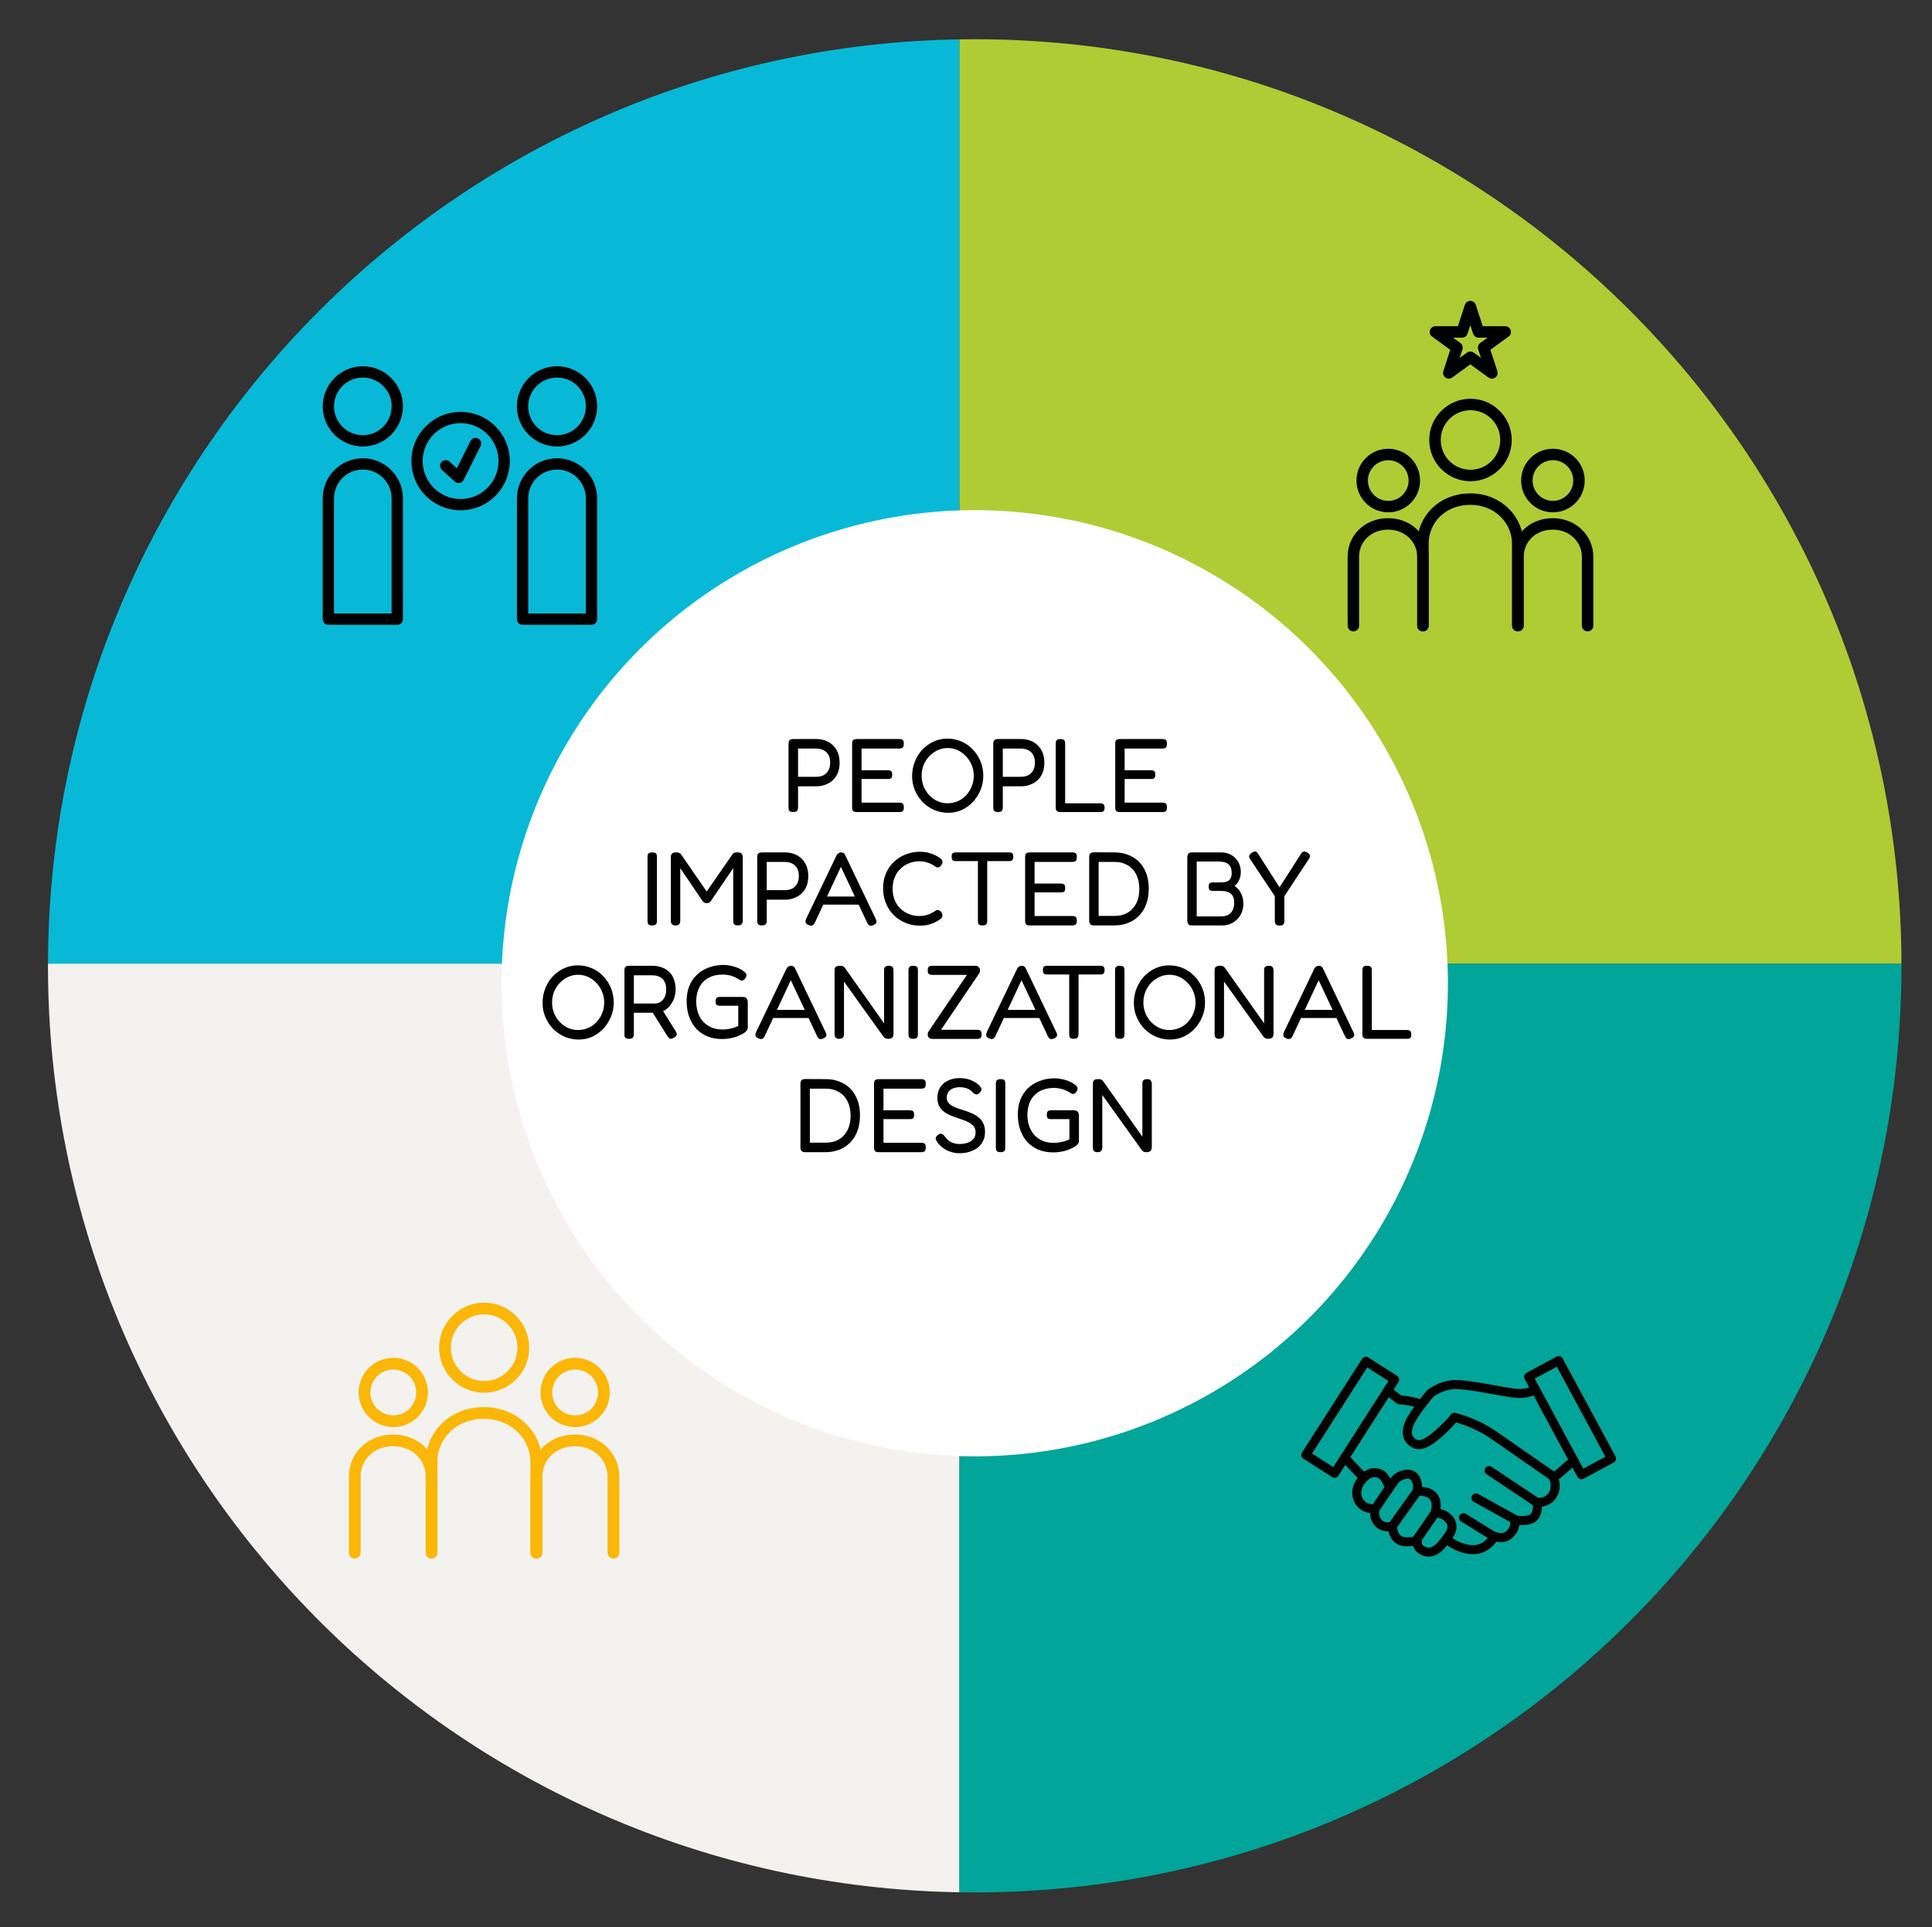 <?xml version="1.0" encoding="UTF-8"?> <svg xmlns="http://www.w3.org/2000/svg" width="443" height="442" viewBox="0 0 443 442" fill="none"><rect x="0" y="0" width="443" height="442" fill="#333333" stroke="none"/><path fill-rule="evenodd" clip-rule="evenodd" d="M220 9.028V221H11.001C11.268 105.038 104.42 10.895 220 9.028Z" fill="#07B9D6"></path><path fill-rule="evenodd" clip-rule="evenodd" d="M435.999 221H220V9.028C221.164 9.009 222.331 9 223.5 9C340.694 9 435.73 103.869 435.999 221Z" fill="#AFCC35"></path><path fill-rule="evenodd" clip-rule="evenodd" d="M220 433.972C104.254 432.103 11 337.692 11 221.5C11 221.333 11 221.167 11.001 221H220V433.972Z" fill="#F3F2EF"></path><path fill-rule="evenodd" clip-rule="evenodd" d="M223.5 434C340.861 434 436 338.861 436 221.5C436 221.333 436 221.167 435.999 221H220V433.972C221.164 433.991 222.331 434 223.5 434Z" fill="#01A599"></path><g clip-path="url(#clip0_1_268)"><path d="M105.615 115.736C111.133 115.736 115.607 111.262 115.607 105.744C115.607 100.226 111.133 95.752 105.615 95.752C100.097 95.752 95.623 100.226 95.623 105.744C95.623 111.262 100.097 115.736 105.615 115.736Z" stroke="black" stroke-width="2.589" stroke-linecap="round" stroke-linejoin="round"></path><path d="M102.199 106.823L105.159 109.489L109.042 101.715" stroke="black" stroke-width="2.589" stroke-linecap="round" stroke-linejoin="round"></path><path d="M91.094 93.198C91.094 97.555 87.556 101.102 83.19 101.102C78.824 101.102 75.295 97.555 75.295 93.198C75.295 88.84 78.833 85.294 83.199 85.294C87.565 85.294 91.103 88.832 91.103 93.198" stroke="black" stroke-width="2.589" stroke-linecap="round" stroke-linejoin="round"></path><path d="M83.199 106.392C78.833 106.392 75.295 109.929 75.295 114.295V141.993H91.094V114.295C91.094 109.929 87.556 106.392 83.19 106.392H83.199Z" stroke="black" stroke-width="2.589" stroke-linecap="round" stroke-linejoin="round"></path><path d="M135.626 93.198C135.626 97.555 132.088 101.102 127.722 101.102C123.356 101.102 119.818 97.564 119.818 93.198C119.818 88.832 123.365 85.294 127.731 85.294C132.097 85.294 135.635 88.832 135.635 93.198" stroke="black" stroke-width="2.589" stroke-linecap="round" stroke-linejoin="round"></path><path d="M127.73 106.392C123.364 106.392 119.826 109.929 119.826 114.295V141.993H135.625V114.295C135.625 109.929 132.087 106.392 127.721 106.392H127.73Z" stroke="black" stroke-width="2.589" stroke-linecap="round" stroke-linejoin="round"></path><circle cx="231.491" cy="251.976" r="127.808" fill="#D9D9D9"></circle></g><circle cx="223.5" cy="225.5" r="108.5" fill="white"></circle><path d="M181.864 186.24C181.56 186.24 181.328 186.192 181.168 186.096C181.024 186.016 180.928 185.896 180.88 185.736C180.832 185.56 180.808 185.36 180.808 185.136V170.568C180.808 170.36 180.832 170.176 180.88 170.016C180.944 169.856 181.056 169.728 181.216 169.632C181.376 169.536 181.6 169.488 181.888 169.488H187.144C187.912 169.488 188.616 169.608 189.256 169.848C189.912 170.072 190.48 170.424 190.96 170.904C191.456 171.368 191.84 171.936 192.112 172.608C192.384 173.28 192.52 174.056 192.52 174.936C192.52 175.8 192.384 176.568 192.112 177.24C191.84 177.912 191.456 178.48 190.96 178.944C190.464 179.392 189.888 179.736 189.232 179.976C188.592 180.216 187.888 180.336 187.12 180.336H182.992V185.16C182.992 185.384 182.96 185.576 182.896 185.736C182.848 185.896 182.744 186.016 182.584 186.096C182.44 186.192 182.2 186.24 181.864 186.24ZM182.992 178.152H187.144C187.784 178.152 188.344 178.032 188.824 177.792C189.304 177.536 189.68 177.168 189.952 176.688C190.224 176.192 190.36 175.592 190.36 174.888C190.36 174.216 190.232 173.64 189.976 173.16C189.72 172.68 189.344 172.312 188.848 172.056C188.368 171.8 187.792 171.672 187.12 171.672H182.992V178.152ZM196.47 186.24C196.15 186.24 195.91 186.192 195.75 186.096C195.606 186.016 195.51 185.896 195.462 185.736C195.414 185.56 195.39 185.36 195.39 185.136V170.568C195.39 170.152 195.47 169.872 195.63 169.728C195.806 169.568 196.11 169.488 196.542 169.488H206.19C206.414 169.488 206.606 169.512 206.766 169.56C206.926 169.608 207.046 169.712 207.126 169.872C207.206 170.032 207.246 170.272 207.246 170.592C207.246 170.912 207.198 171.152 207.102 171.312C207.022 171.456 206.902 171.552 206.742 171.6C206.582 171.648 206.39 171.672 206.166 171.672H197.55V176.64H203.55C203.774 176.64 203.958 176.664 204.102 176.712C204.262 176.76 204.382 176.856 204.462 177C204.542 177.144 204.582 177.368 204.582 177.672C204.582 177.96 204.542 178.176 204.462 178.32C204.382 178.464 204.262 178.56 204.102 178.608C203.942 178.64 203.742 178.656 203.502 178.656H197.55V184.08H206.19C206.414 184.08 206.606 184.104 206.766 184.152C206.926 184.2 207.046 184.304 207.126 184.464C207.206 184.608 207.246 184.84 207.246 185.16C207.246 185.48 207.198 185.72 207.102 185.88C207.022 186.024 206.902 186.12 206.742 186.168C206.582 186.216 206.39 186.24 206.166 186.24H196.47ZM217.424 186.408C216.288 186.408 215.216 186.192 214.208 185.76C213.216 185.328 212.336 184.728 211.568 183.96C210.816 183.176 210.224 182.28 209.792 181.272C209.36 180.264 209.144 179.176 209.144 178.008C209.144 176.824 209.352 175.712 209.768 174.672C210.184 173.616 210.76 172.696 211.496 171.912C212.248 171.128 213.112 170.512 214.088 170.064C215.064 169.616 216.104 169.392 217.208 169.392C218.36 169.392 219.432 169.608 220.424 170.04C221.432 170.472 222.304 171.08 223.04 171.864C223.792 172.632 224.384 173.536 224.816 174.576C225.248 175.616 225.464 176.728 225.464 177.912C225.464 179.08 225.248 180.176 224.816 181.2C224.4 182.208 223.824 183.112 223.088 183.912C222.352 184.696 221.496 185.312 220.52 185.76C219.56 186.192 218.528 186.408 217.424 186.408ZM217.28 184.224C218.112 184.224 218.888 184.064 219.608 183.744C220.344 183.424 220.984 182.976 221.528 182.4C222.072 181.808 222.496 181.136 222.8 180.384C223.12 179.616 223.28 178.784 223.28 177.888C223.28 177.024 223.12 176.216 222.8 175.464C222.496 174.696 222.064 174.024 221.504 173.448C220.96 172.856 220.328 172.392 219.608 172.056C218.888 171.72 218.12 171.552 217.304 171.552C216.488 171.552 215.72 171.72 215 172.056C214.28 172.392 213.64 172.848 213.08 173.424C212.536 174 212.104 174.672 211.784 175.44C211.48 176.208 211.328 177.032 211.328 177.912C211.328 178.776 211.48 179.592 211.784 180.36C212.104 181.128 212.536 181.8 213.08 182.376C213.64 182.952 214.272 183.408 214.976 183.744C215.696 184.064 216.464 184.224 217.28 184.224ZM228.81 186.24C228.506 186.24 228.274 186.192 228.114 186.096C227.97 186.016 227.874 185.896 227.826 185.736C227.778 185.56 227.754 185.36 227.754 185.136V170.568C227.754 170.36 227.778 170.176 227.826 170.016C227.89 169.856 228.002 169.728 228.162 169.632C228.322 169.536 228.546 169.488 228.834 169.488H234.09C234.858 169.488 235.562 169.608 236.202 169.848C236.858 170.072 237.426 170.424 237.906 170.904C238.402 171.368 238.786 171.936 239.058 172.608C239.33 173.28 239.466 174.056 239.466 174.936C239.466 175.8 239.33 176.568 239.058 177.24C238.786 177.912 238.402 178.48 237.906 178.944C237.41 179.392 236.834 179.736 236.178 179.976C235.538 180.216 234.834 180.336 234.066 180.336H229.938V185.16C229.938 185.384 229.906 185.576 229.842 185.736C229.794 185.896 229.69 186.016 229.53 186.096C229.386 186.192 229.146 186.24 228.81 186.24ZM229.938 178.152H234.09C234.73 178.152 235.29 178.032 235.77 177.792C236.25 177.536 236.626 177.168 236.898 176.688C237.17 176.192 237.306 175.592 237.306 174.888C237.306 174.216 237.178 173.64 236.922 173.16C236.666 172.68 236.29 172.312 235.794 172.056C235.314 171.8 234.738 171.672 234.066 171.672H229.938V178.152ZM243.2 186.24C242.88 186.24 242.64 186.192 242.48 186.096C242.32 186.016 242.208 185.896 242.144 185.736C242.096 185.576 242.072 185.384 242.072 185.16V170.592C242.072 170.352 242.096 170.152 242.144 169.992C242.192 169.832 242.288 169.712 242.432 169.632C242.592 169.536 242.832 169.488 243.152 169.488C243.472 169.488 243.704 169.536 243.848 169.632C244.008 169.712 244.112 169.832 244.16 169.992C244.208 170.152 244.232 170.344 244.232 170.568V184.224H252.272C252.48 184.224 252.656 184.248 252.8 184.296C252.944 184.344 253.056 184.44 253.136 184.584C253.232 184.728 253.28 184.944 253.28 185.232C253.28 185.504 253.24 185.72 253.16 185.88C253.08 186.024 252.968 186.12 252.824 186.168C252.68 186.216 252.504 186.24 252.296 186.24H243.2ZM256.799 186.24C256.479 186.24 256.239 186.192 256.079 186.096C255.935 186.016 255.839 185.896 255.791 185.736C255.743 185.56 255.719 185.36 255.719 185.136V170.568C255.719 170.152 255.799 169.872 255.959 169.728C256.135 169.568 256.439 169.488 256.871 169.488H266.519C266.743 169.488 266.935 169.512 267.095 169.56C267.255 169.608 267.375 169.712 267.455 169.872C267.535 170.032 267.575 170.272 267.575 170.592C267.575 170.912 267.527 171.152 267.431 171.312C267.351 171.456 267.231 171.552 267.071 171.6C266.911 171.648 266.719 171.672 266.495 171.672H257.879V176.64H263.879C264.103 176.64 264.287 176.664 264.431 176.712C264.591 176.76 264.711 176.856 264.791 177C264.871 177.144 264.911 177.368 264.911 177.672C264.911 177.96 264.871 178.176 264.791 178.32C264.711 178.464 264.591 178.56 264.431 178.608C264.271 178.64 264.071 178.656 263.831 178.656H257.879V184.08H266.519C266.743 184.08 266.935 184.104 267.095 184.152C267.255 184.2 267.375 184.304 267.455 184.464C267.535 184.608 267.575 184.84 267.575 185.16C267.575 185.48 267.527 185.72 267.431 185.88C267.351 186.024 267.231 186.12 267.071 186.168C266.911 186.216 266.719 186.24 266.495 186.24H256.799ZM149.553 212.24C149.233 212.24 148.993 212.192 148.833 212.096C148.689 212.016 148.593 211.896 148.545 211.736C148.497 211.56 148.473 211.36 148.473 211.136V196.568C148.473 196.344 148.497 196.152 148.545 195.992C148.609 195.832 148.713 195.712 148.857 195.632C149.017 195.536 149.257 195.488 149.577 195.488C149.897 195.488 150.129 195.536 150.273 195.632C150.433 195.712 150.529 195.832 150.561 195.992C150.609 196.152 150.633 196.352 150.633 196.592V211.16C150.633 211.384 150.609 211.576 150.561 211.736C150.513 211.896 150.409 212.016 150.249 212.096C150.105 212.192 149.873 212.24 149.553 212.24ZM154.9 212.24C154.612 212.24 154.388 212.192 154.228 212.096C154.084 212 153.98 211.872 153.916 211.712C153.852 211.536 153.82 211.344 153.82 211.136V196.544C153.82 196.336 153.852 196.16 153.916 196.016C153.98 195.856 154.092 195.728 154.252 195.632C154.412 195.536 154.644 195.488 154.948 195.488C155.188 195.488 155.38 195.504 155.524 195.536C155.668 195.568 155.78 195.616 155.86 195.68C155.956 195.728 156.052 195.808 156.148 195.92L162.412 204.992H161.668L168.004 195.848C168.1 195.736 168.196 195.656 168.292 195.608C168.388 195.56 168.508 195.528 168.652 195.512C168.812 195.496 168.996 195.488 169.204 195.488C169.508 195.488 169.732 195.536 169.876 195.632C170.036 195.728 170.148 195.864 170.212 196.04C170.276 196.2 170.308 196.384 170.308 196.592V211.184C170.308 211.376 170.276 211.552 170.212 211.712C170.148 211.872 170.036 212 169.876 212.096C169.716 212.192 169.484 212.24 169.18 212.24C168.892 212.24 168.668 212.192 168.508 212.096C168.364 212 168.26 211.872 168.196 211.712C168.148 211.536 168.124 211.344 168.124 211.136V199.088L162.988 206.648C162.94 206.728 162.876 206.808 162.796 206.888C162.716 206.952 162.612 207.008 162.484 207.056C162.372 207.104 162.228 207.128 162.052 207.128C161.86 207.128 161.708 207.104 161.596 207.056C161.5 207.008 161.412 206.952 161.332 206.888C161.252 206.808 161.172 206.72 161.092 206.624L155.98 199.112V211.184C155.98 211.376 155.948 211.552 155.884 211.712C155.836 211.872 155.732 212 155.572 212.096C155.428 212.192 155.204 212.24 154.9 212.24ZM174.681 212.24C174.377 212.24 174.145 212.192 173.985 212.096C173.841 212.016 173.745 211.896 173.697 211.736C173.649 211.56 173.625 211.36 173.625 211.136V196.568C173.625 196.36 173.649 196.176 173.697 196.016C173.761 195.856 173.873 195.728 174.033 195.632C174.193 195.536 174.417 195.488 174.705 195.488H179.961C180.729 195.488 181.433 195.608 182.073 195.848C182.729 196.072 183.297 196.424 183.777 196.904C184.273 197.368 184.657 197.936 184.929 198.608C185.201 199.28 185.337 200.056 185.337 200.936C185.337 201.8 185.201 202.568 184.929 203.24C184.657 203.912 184.273 204.48 183.777 204.944C183.281 205.392 182.705 205.736 182.049 205.976C181.409 206.216 180.705 206.336 179.937 206.336H175.809V211.16C175.809 211.384 175.777 211.576 175.713 211.736C175.665 211.896 175.561 212.016 175.401 212.096C175.257 212.192 175.017 212.24 174.681 212.24ZM175.809 204.152H179.961C180.601 204.152 181.161 204.032 181.641 203.792C182.121 203.536 182.497 203.168 182.769 202.688C183.041 202.192 183.177 201.592 183.177 200.888C183.177 200.216 183.049 199.64 182.793 199.16C182.537 198.68 182.161 198.312 181.665 198.056C181.185 197.8 180.609 197.672 179.937 197.672H175.809V204.152ZM200.783 210.704C200.911 210.944 200.975 211.152 200.975 211.328C200.991 211.488 200.943 211.64 200.831 211.784C200.719 211.912 200.543 212.032 200.303 212.144C199.919 212.32 199.615 212.36 199.391 212.264C199.183 212.168 198.991 211.936 198.815 211.568L192.815 198.8L186.863 211.544C186.687 211.912 186.487 212.144 186.263 212.24C186.055 212.336 185.751 212.296 185.351 212.12C185.111 212.024 184.935 211.904 184.823 211.76C184.727 211.616 184.687 211.44 184.703 211.232C184.735 211.024 184.815 210.784 184.943 210.512L191.831 196.136C191.927 195.944 192.063 195.792 192.239 195.68C192.431 195.552 192.631 195.488 192.839 195.488C192.983 195.488 193.119 195.512 193.247 195.56C193.375 195.608 193.487 195.68 193.583 195.776C193.679 195.872 193.759 196 193.823 196.16L200.783 210.704ZM188.303 207.464L189.119 205.616H196.559L197.351 207.464H188.303ZM210.865 212.288C210.001 212.288 209.161 212.16 208.345 211.904C207.529 211.648 206.769 211.28 206.065 210.8C205.361 210.32 204.737 209.728 204.193 209.024C203.665 208.304 203.249 207.504 202.945 206.624C202.641 205.728 202.489 204.744 202.489 203.672C202.489 202.648 202.641 201.704 202.945 200.84C203.249 199.96 203.665 199.184 204.193 198.512C204.721 197.84 205.337 197.272 206.041 196.808C206.761 196.328 207.529 195.968 208.345 195.728C209.177 195.472 210.025 195.344 210.889 195.344C211.689 195.344 212.377 195.424 212.953 195.584C213.529 195.744 214.001 195.92 214.369 196.112C214.737 196.288 214.985 196.424 215.113 196.52C215.337 196.648 215.553 196.8 215.761 196.976C215.969 197.152 216.081 197.36 216.097 197.6C216.129 197.776 216.113 197.92 216.049 198.032C216.001 198.144 215.937 198.264 215.857 198.392C215.729 198.584 215.593 198.728 215.449 198.824C215.321 198.904 215.177 198.944 215.017 198.944C214.857 198.944 214.713 198.896 214.585 198.8C214.457 198.704 214.289 198.592 214.081 198.464C213.985 198.4 213.793 198.296 213.505 198.152C213.217 198.008 212.849 197.872 212.401 197.744C211.953 197.6 211.409 197.528 210.769 197.528C209.953 197.528 209.169 197.68 208.417 197.984C207.681 198.272 207.033 198.688 206.473 199.232C205.913 199.776 205.473 200.432 205.153 201.2C204.833 201.968 204.673 202.832 204.673 203.792C204.673 204.768 204.833 205.648 205.153 206.432C205.473 207.2 205.913 207.856 206.473 208.4C207.049 208.944 207.705 209.36 208.441 209.648C209.177 209.936 209.953 210.08 210.769 210.08C211.377 210.08 211.905 210.016 212.353 209.888C212.817 209.76 213.193 209.624 213.481 209.48C213.785 209.32 213.993 209.2 214.105 209.12C214.281 209.024 214.433 208.928 214.561 208.832C214.705 208.736 214.857 208.688 215.017 208.688C215.177 208.688 215.321 208.736 215.449 208.832C215.593 208.912 215.729 209.048 215.857 209.24C215.937 209.352 216.001 209.48 216.049 209.624C216.113 209.752 216.129 209.896 216.097 210.056C216.081 210.296 215.969 210.504 215.761 210.68C215.553 210.84 215.337 210.992 215.113 211.136C214.969 211.2 214.713 211.336 214.345 211.544C213.993 211.736 213.529 211.904 212.953 212.048C212.377 212.208 211.681 212.288 210.865 212.288ZM231.385 195.488C231.593 195.488 231.761 195.512 231.889 195.56C232.033 195.608 232.145 195.704 232.225 195.848C232.305 195.976 232.345 196.192 232.345 196.496C232.345 196.784 232.297 197 232.201 197.144C232.121 197.288 232.009 197.384 231.865 197.432C231.721 197.464 231.545 197.48 231.337 197.48H226.369V211.184C226.369 211.392 226.337 211.576 226.273 211.736C226.225 211.896 226.121 212.016 225.961 212.096C225.817 212.192 225.593 212.24 225.289 212.24C224.969 212.24 224.729 212.192 224.569 212.096C224.425 212.016 224.329 211.896 224.281 211.736C224.249 211.56 224.233 211.368 224.233 211.16V197.48H219.193C218.985 197.48 218.809 197.464 218.665 197.432C218.521 197.384 218.409 197.288 218.329 197.144C218.249 197 218.209 196.784 218.209 196.496C218.209 196.192 218.241 195.976 218.305 195.848C218.385 195.704 218.497 195.608 218.641 195.56C218.801 195.512 218.977 195.488 219.169 195.488H231.385ZM236.138 212.24C235.818 212.24 235.578 212.192 235.418 212.096C235.274 212.016 235.178 211.896 235.13 211.736C235.082 211.56 235.058 211.36 235.058 211.136V196.568C235.058 196.152 235.138 195.872 235.298 195.728C235.474 195.568 235.778 195.488 236.21 195.488H245.858C246.082 195.488 246.274 195.512 246.434 195.56C246.594 195.608 246.714 195.712 246.794 195.872C246.874 196.032 246.914 196.272 246.914 196.592C246.914 196.912 246.866 197.152 246.77 197.312C246.69 197.456 246.57 197.552 246.41 197.6C246.25 197.648 246.058 197.672 245.834 197.672H237.218V202.64H243.218C243.442 202.64 243.626 202.664 243.77 202.712C243.93 202.76 244.05 202.856 244.13 203C244.21 203.144 244.25 203.368 244.25 203.672C244.25 203.96 244.21 204.176 244.13 204.32C244.05 204.464 243.93 204.56 243.77 204.608C243.61 204.64 243.41 204.656 243.17 204.656H237.218V210.08H245.858C246.082 210.08 246.274 210.104 246.434 210.152C246.594 210.2 246.714 210.304 246.794 210.464C246.874 210.608 246.914 210.84 246.914 211.16C246.914 211.48 246.866 211.72 246.77 211.88C246.69 212.024 246.57 212.12 246.41 212.168C246.25 212.216 246.058 212.24 245.834 212.24H236.138ZM250.804 212.24C250.532 212.24 250.316 212.192 250.156 212.096C250.012 212 249.908 211.872 249.844 211.712C249.78 211.536 249.748 211.344 249.748 211.136V196.544C249.748 196.336 249.772 196.152 249.82 195.992C249.884 195.832 249.996 195.704 250.156 195.608C250.316 195.512 250.54 195.464 250.828 195.464L255.556 195.488C256.74 195.488 257.812 195.688 258.772 196.088C259.748 196.472 260.58 197.024 261.268 197.744C261.956 198.464 262.484 199.336 262.852 200.36C263.22 201.384 263.404 202.52 263.404 203.768C263.404 205.064 263.22 206.232 262.852 207.272C262.484 208.312 261.948 209.2 261.244 209.936C260.556 210.672 259.724 211.24 258.748 211.64C257.772 212.04 256.684 212.24 255.484 212.24H250.804ZM251.908 210.056H255.556C256.724 210.056 257.732 209.808 258.58 209.312C259.428 208.8 260.084 208.088 260.548 207.176C261.012 206.248 261.244 205.152 261.244 203.888C261.244 202.608 261.012 201.504 260.548 200.576C260.084 199.648 259.42 198.936 258.556 198.44C257.708 197.928 256.7 197.672 255.532 197.672H251.908V210.056ZM273.274 212.24C272.986 212.24 272.762 212.184 272.602 212.072C272.458 211.976 272.362 211.832 272.314 211.64C272.266 211.432 272.242 211.208 272.242 210.968V196.712C272.242 196.472 272.266 196.264 272.314 196.088C272.378 195.896 272.482 195.752 272.626 195.656C272.786 195.544 273.01 195.488 273.298 195.488H279.994C280.89 195.488 281.674 195.688 282.346 196.088C283.034 196.488 283.57 197.032 283.954 197.72C284.338 198.408 284.522 199.16 284.506 199.976C284.522 200.392 284.474 200.8 284.362 201.2C284.25 201.6 284.082 201.976 283.858 202.328C283.65 202.664 283.386 202.944 283.066 203.168C283.498 203.44 283.866 203.792 284.17 204.224C284.474 204.656 284.706 205.136 284.866 205.664C285.026 206.192 285.106 206.744 285.106 207.32C285.09 208.008 284.962 208.656 284.722 209.264C284.482 209.856 284.138 210.376 283.69 210.824C283.242 211.272 282.722 211.624 282.13 211.88C281.538 212.12 280.906 212.24 280.234 212.24H273.274ZM274.402 210.176H279.994C280.618 210.176 281.154 210.056 281.602 209.816C282.05 209.576 282.394 209.224 282.634 208.76C282.874 208.296 282.994 207.728 282.994 207.056C282.994 206.48 282.914 206.016 282.754 205.664C282.594 205.312 282.378 205.048 282.106 204.872C281.834 204.68 281.538 204.544 281.218 204.464C280.914 204.384 280.61 204.344 280.306 204.344C280.018 204.328 279.754 204.32 279.514 204.32H278.05C277.73 204.32 277.498 204.24 277.354 204.08C277.21 203.92 277.138 203.664 277.138 203.312C277.138 202.976 277.21 202.736 277.354 202.592C277.514 202.448 277.754 202.376 278.074 202.376H279.538C279.794 202.376 280.082 202.368 280.402 202.352C280.722 202.336 281.034 202.272 281.338 202.16C281.658 202.048 281.914 201.84 282.106 201.536C282.314 201.216 282.418 200.768 282.418 200.192C282.418 199.296 282.178 198.64 281.698 198.224C281.218 197.792 280.426 197.576 279.322 197.576H274.402V210.176ZM299.822 195.56C300.158 195.8 300.342 196.024 300.374 196.232C300.422 196.44 300.342 196.688 300.134 196.976L294.494 205.544V211.184C294.494 211.392 294.47 211.584 294.422 211.76C294.374 211.92 294.27 212.04 294.11 212.12C293.966 212.216 293.734 212.264 293.414 212.264C293.094 212.264 292.854 212.216 292.694 212.12C292.55 212.04 292.446 211.912 292.382 211.736C292.334 211.56 292.31 211.36 292.31 211.136V205.52L286.646 197.024C286.454 196.736 286.382 196.488 286.43 196.28C286.478 196.056 286.67 195.824 287.006 195.584C287.246 195.424 287.446 195.328 287.606 195.296C287.782 195.248 287.942 195.272 288.086 195.368C288.23 195.448 288.366 195.6 288.494 195.824L293.39 203.504L298.31 195.824C298.454 195.6 298.59 195.448 298.718 195.368C298.862 195.288 299.022 195.264 299.198 195.296C299.374 195.312 299.582 195.4 299.822 195.56ZM132.685 238.408C131.549 238.408 130.477 238.192 129.469 237.76C128.477 237.328 127.597 236.728 126.829 235.96C126.077 235.176 125.485 234.28 125.053 233.272C124.621 232.264 124.405 231.176 124.405 230.008C124.405 228.824 124.613 227.712 125.029 226.672C125.445 225.616 126.021 224.696 126.757 223.912C127.509 223.128 128.373 222.512 129.349 222.064C130.325 221.616 131.365 221.392 132.469 221.392C133.621 221.392 134.693 221.608 135.685 222.04C136.693 222.472 137.565 223.08 138.301 223.864C139.053 224.632 139.645 225.536 140.077 226.576C140.509 227.616 140.725 228.728 140.725 229.912C140.725 231.08 140.509 232.176 140.077 233.2C139.661 234.208 139.085 235.112 138.349 235.912C137.613 236.696 136.757 237.312 135.781 237.76C134.821 238.192 133.789 238.408 132.685 238.408ZM132.541 236.224C133.373 236.224 134.149 236.064 134.869 235.744C135.605 235.424 136.245 234.976 136.789 234.4C137.333 233.808 137.757 233.136 138.061 232.384C138.381 231.616 138.541 230.784 138.541 229.888C138.541 229.024 138.381 228.216 138.061 227.464C137.757 226.696 137.325 226.024 136.765 225.448C136.221 224.856 135.589 224.392 134.869 224.056C134.149 223.72 133.381 223.552 132.565 223.552C131.749 223.552 130.981 223.72 130.261 224.056C129.541 224.392 128.901 224.848 128.341 225.424C127.797 226 127.365 226.672 127.045 227.44C126.741 228.208 126.589 229.032 126.589 229.912C126.589 230.776 126.741 231.592 127.045 232.36C127.365 233.128 127.797 233.8 128.341 234.376C128.901 234.952 129.533 235.408 130.237 235.744C130.957 236.064 131.725 236.224 132.541 236.224ZM144.239 238.24C143.935 238.24 143.703 238.192 143.543 238.096C143.383 238.016 143.279 237.896 143.231 237.736C143.199 237.56 143.183 237.36 143.183 237.136V222.544C143.183 222.336 143.207 222.16 143.255 222.016C143.319 221.856 143.423 221.728 143.567 221.632C143.727 221.536 143.959 221.488 144.263 221.488H149.567C150.351 221.488 151.063 221.608 151.703 221.848C152.359 222.072 152.927 222.408 153.407 222.856C153.887 223.304 154.255 223.872 154.511 224.56C154.783 225.232 154.919 226.016 154.919 226.912C154.919 227.472 154.831 228.056 154.655 228.664C154.479 229.256 154.207 229.816 153.839 230.344C153.487 230.872 153.031 231.312 152.471 231.664C151.911 232.016 151.231 232.216 150.431 232.264H145.343V237.16C145.343 237.384 145.311 237.576 145.247 237.736C145.199 237.896 145.095 238.016 144.935 238.096C144.791 238.192 144.559 238.24 144.239 238.24ZM154.535 237.976C154.199 238.2 153.911 238.272 153.671 238.192C153.447 238.112 153.231 237.92 153.023 237.616L149.183 231.472L151.559 231.112L154.871 236.392C155.031 236.648 155.127 236.864 155.159 237.04C155.207 237.216 155.175 237.376 155.063 237.52C154.967 237.664 154.791 237.816 154.535 237.976ZM145.343 230.152H150.095C150.463 230.152 150.807 230.088 151.127 229.96C151.447 229.816 151.727 229.608 151.967 229.336C152.207 229.064 152.399 228.728 152.543 228.328C152.687 227.928 152.759 227.448 152.759 226.888C152.759 226.2 152.631 225.616 152.375 225.136C152.135 224.656 151.775 224.296 151.295 224.056C150.815 223.8 150.223 223.672 149.519 223.672H145.343V230.152ZM165.582 238.288C164.334 238.288 163.214 238.088 162.222 237.688C161.23 237.272 160.374 236.688 159.654 235.936C158.95 235.168 158.406 234.248 158.022 233.176C157.638 232.104 157.446 230.912 157.446 229.6C157.446 228.352 157.638 227.224 158.022 226.216C158.422 225.208 158.99 224.344 159.726 223.624C160.462 222.904 161.342 222.344 162.366 221.944C163.39 221.528 164.542 221.312 165.822 221.296C166.318 221.296 166.822 221.344 167.334 221.44C167.862 221.536 168.366 221.672 168.846 221.848C169.326 222.024 169.758 222.232 170.142 222.472C170.414 222.648 170.646 222.832 170.838 223.024C171.03 223.2 171.134 223.384 171.15 223.576C171.166 223.672 171.15 223.792 171.102 223.936C171.054 224.08 170.99 224.216 170.91 224.344C170.782 224.536 170.638 224.68 170.478 224.776C170.334 224.856 170.19 224.896 170.046 224.896C169.982 224.896 169.87 224.856 169.71 224.776C169.55 224.696 169.35 224.576 169.11 224.416C168.838 224.256 168.518 224.104 168.15 223.96C167.798 223.816 167.414 223.704 166.998 223.624C166.582 223.544 166.15 223.504 165.702 223.504C164.47 223.504 163.398 223.752 162.486 224.248C161.574 224.744 160.87 225.456 160.374 226.384C159.894 227.312 159.646 228.408 159.63 229.672C159.646 230.984 159.902 232.12 160.398 233.08C160.894 234.04 161.59 234.784 162.486 235.312C163.398 235.84 164.462 236.104 165.678 236.104C166.078 236.104 166.486 236.072 166.902 236.008C167.318 235.944 167.726 235.856 168.126 235.744C168.542 235.616 168.926 235.464 169.278 235.288V230.656H165.078C164.87 230.656 164.686 230.632 164.526 230.584C164.382 230.536 164.27 230.44 164.19 230.296C164.126 230.152 164.094 229.936 164.094 229.648C164.094 229.36 164.134 229.144 164.214 229C164.294 228.856 164.406 228.76 164.55 228.712C164.694 228.664 164.87 228.64 165.078 228.64H170.286C170.606 228.64 170.846 228.696 171.006 228.808C171.166 228.92 171.278 229.064 171.342 229.24C171.422 229.4 171.462 229.6 171.462 229.84V235.744C171.462 236 171.318 236.272 171.03 236.56C170.758 236.832 170.366 237.088 169.854 237.328C169.486 237.52 169.07 237.688 168.606 237.832C168.158 237.976 167.678 238.088 167.166 238.168C166.654 238.248 166.126 238.288 165.582 238.288ZM189.298 236.704C189.426 236.944 189.49 237.152 189.49 237.328C189.506 237.488 189.458 237.64 189.346 237.784C189.234 237.912 189.058 238.032 188.818 238.144C188.434 238.32 188.13 238.36 187.906 238.264C187.698 238.168 187.506 237.936 187.33 237.568L181.33 224.8L175.378 237.544C175.202 237.912 175.002 238.144 174.778 238.24C174.57 238.336 174.266 238.296 173.866 238.12C173.626 238.024 173.45 237.904 173.338 237.76C173.242 237.616 173.202 237.44 173.218 237.232C173.25 237.024 173.33 236.784 173.458 236.512L180.346 222.136C180.442 221.944 180.578 221.792 180.754 221.68C180.946 221.552 181.146 221.488 181.354 221.488C181.498 221.488 181.634 221.512 181.762 221.56C181.89 221.608 182.002 221.68 182.098 221.776C182.194 221.872 182.274 222 182.338 222.16L189.298 236.704ZM176.818 233.464L177.634 231.616H185.074L185.866 233.464H176.818ZM192.397 238.24C192.125 238.24 191.909 238.192 191.749 238.096C191.605 238 191.501 237.872 191.437 237.712C191.389 237.536 191.365 237.336 191.365 237.112V222.496C191.365 222.288 191.397 222.112 191.461 221.968C191.525 221.824 191.637 221.712 191.797 221.632C191.973 221.536 192.213 221.488 192.517 221.488C192.869 221.488 193.117 221.52 193.261 221.584C193.405 221.648 193.549 221.76 193.693 221.92L202.717 234.688V222.496C202.717 222.288 202.741 222.112 202.789 221.968C202.853 221.824 202.965 221.712 203.125 221.632C203.285 221.536 203.517 221.488 203.821 221.488C204.109 221.488 204.325 221.536 204.469 221.632C204.629 221.728 204.733 221.864 204.781 222.04C204.845 222.2 204.877 222.384 204.877 222.592V237.136C204.877 237.344 204.837 237.536 204.757 237.712C204.693 237.872 204.573 238 204.397 238.096C204.237 238.192 204.005 238.24 203.701 238.24C203.445 238.24 203.229 238.208 203.053 238.144C202.893 238.08 202.741 237.96 202.597 237.784L193.525 225.112V237.136C193.525 237.344 193.493 237.536 193.429 237.712C193.365 237.872 193.253 238 193.093 238.096C192.933 238.192 192.701 238.24 192.397 238.24ZM209.389 238.24C209.069 238.24 208.829 238.192 208.669 238.096C208.525 238.016 208.429 237.896 208.381 237.736C208.333 237.56 208.309 237.36 208.309 237.136V222.568C208.309 222.344 208.333 222.152 208.381 221.992C208.445 221.832 208.549 221.712 208.693 221.632C208.853 221.536 209.093 221.488 209.413 221.488C209.733 221.488 209.965 221.536 210.109 221.632C210.269 221.712 210.365 221.832 210.397 221.992C210.445 222.152 210.469 222.352 210.469 222.592V237.16C210.469 237.384 210.445 237.576 210.397 237.736C210.349 237.896 210.245 238.016 210.085 238.096C209.941 238.192 209.709 238.24 209.389 238.24ZM213.776 238.264C213.456 238.264 213.2 238.176 213.008 238C212.816 237.808 212.72 237.536 212.72 237.184C212.72 237.072 212.736 236.96 212.768 236.848C212.8 236.736 212.84 236.648 212.888 236.584L221.72 223.576H213.896C213.672 223.576 213.464 223.56 213.272 223.528C213.096 223.48 212.96 223.384 212.864 223.24C212.768 223.096 212.72 222.88 212.72 222.592C212.72 222.256 212.76 222.016 212.84 221.872C212.936 221.712 213.064 221.608 213.224 221.56C213.4 221.512 213.6 221.488 213.824 221.488H223.664C224 221.488 224.256 221.6 224.432 221.824C224.624 222.032 224.72 222.264 224.72 222.52C224.72 222.696 224.696 222.856 224.648 223C224.6 223.128 224.536 223.24 224.456 223.336L215.768 236.176H224.024C224.248 236.176 224.44 236.2 224.6 236.248C224.76 236.296 224.88 236.392 224.96 236.536C225.04 236.68 225.08 236.896 225.08 237.184C225.08 237.504 225.032 237.744 224.936 237.904C224.856 238.048 224.736 238.144 224.576 238.192C224.416 238.24 224.216 238.264 223.976 238.264H213.776ZM242.197 236.704C242.325 236.944 242.389 237.152 242.389 237.328C242.405 237.488 242.357 237.64 242.245 237.784C242.133 237.912 241.957 238.032 241.717 238.144C241.333 238.32 241.029 238.36 240.805 238.264C240.597 238.168 240.405 237.936 240.229 237.568L234.229 224.8L228.277 237.544C228.101 237.912 227.901 238.144 227.677 238.24C227.469 238.336 227.165 238.296 226.765 238.12C226.525 238.024 226.349 237.904 226.237 237.76C226.141 237.616 226.101 237.44 226.117 237.232C226.149 237.024 226.229 236.784 226.357 236.512L233.245 222.136C233.341 221.944 233.477 221.792 233.653 221.68C233.845 221.552 234.045 221.488 234.253 221.488C234.397 221.488 234.533 221.512 234.661 221.56C234.789 221.608 234.901 221.68 234.997 221.776C235.093 221.872 235.173 222 235.237 222.16L242.197 236.704ZM229.717 233.464L230.533 231.616H237.973L238.765 233.464H229.717ZM252.315 221.488C252.523 221.488 252.691 221.512 252.819 221.56C252.963 221.608 253.075 221.704 253.155 221.848C253.235 221.976 253.275 222.192 253.275 222.496C253.275 222.784 253.227 223 253.131 223.144C253.051 223.288 252.939 223.384 252.795 223.432C252.651 223.464 252.475 223.48 252.267 223.48H247.299V237.184C247.299 237.392 247.267 237.576 247.203 237.736C247.155 237.896 247.051 238.016 246.891 238.096C246.747 238.192 246.523 238.24 246.219 238.24C245.899 238.24 245.659 238.192 245.499 238.096C245.355 238.016 245.259 237.896 245.211 237.736C245.179 237.56 245.163 237.368 245.163 237.16V223.48H240.123C239.915 223.48 239.739 223.464 239.595 223.432C239.451 223.384 239.339 223.288 239.259 223.144C239.179 223 239.139 222.784 239.139 222.496C239.139 222.192 239.171 221.976 239.235 221.848C239.315 221.704 239.427 221.608 239.571 221.56C239.731 221.512 239.907 221.488 240.099 221.488H252.315ZM256.756 238.24C256.436 238.24 256.196 238.192 256.036 238.096C255.892 238.016 255.796 237.896 255.748 237.736C255.7 237.56 255.676 237.36 255.676 237.136V222.568C255.676 222.344 255.7 222.152 255.748 221.992C255.812 221.832 255.916 221.712 256.06 221.632C256.22 221.536 256.46 221.488 256.78 221.488C257.1 221.488 257.332 221.536 257.476 221.632C257.636 221.712 257.732 221.832 257.764 221.992C257.812 222.152 257.836 222.352 257.836 222.592V237.16C257.836 237.384 257.812 237.576 257.764 237.736C257.716 237.896 257.612 238.016 257.452 238.096C257.308 238.192 257.076 238.24 256.756 238.24ZM268.271 238.408C267.135 238.408 266.063 238.192 265.055 237.76C264.063 237.328 263.183 236.728 262.415 235.96C261.663 235.176 261.071 234.28 260.639 233.272C260.207 232.264 259.991 231.176 259.991 230.008C259.991 228.824 260.199 227.712 260.615 226.672C261.031 225.616 261.607 224.696 262.343 223.912C263.095 223.128 263.959 222.512 264.935 222.064C265.911 221.616 266.951 221.392 268.055 221.392C269.207 221.392 270.279 221.608 271.271 222.04C272.279 222.472 273.151 223.08 273.887 223.864C274.639 224.632 275.231 225.536 275.663 226.576C276.095 227.616 276.311 228.728 276.311 229.912C276.311 231.08 276.095 232.176 275.663 233.2C275.247 234.208 274.671 235.112 273.935 235.912C273.199 236.696 272.343 237.312 271.367 237.76C270.407 238.192 269.375 238.408 268.271 238.408ZM268.127 236.224C268.959 236.224 269.735 236.064 270.455 235.744C271.191 235.424 271.831 234.976 272.375 234.4C272.919 233.808 273.343 233.136 273.647 232.384C273.967 231.616 274.127 230.784 274.127 229.888C274.127 229.024 273.967 228.216 273.647 227.464C273.343 226.696 272.911 226.024 272.351 225.448C271.807 224.856 271.175 224.392 270.455 224.056C269.735 223.72 268.967 223.552 268.151 223.552C267.335 223.552 266.567 223.72 265.847 224.056C265.127 224.392 264.487 224.848 263.927 225.424C263.383 226 262.951 226.672 262.631 227.44C262.327 228.208 262.175 229.032 262.175 229.912C262.175 230.776 262.327 231.592 262.631 232.36C262.951 233.128 263.383 233.8 263.927 234.376C264.487 234.952 265.119 235.408 265.823 235.744C266.543 236.064 267.311 236.224 268.127 236.224ZM279.537 238.24C279.265 238.24 279.049 238.192 278.889 238.096C278.745 238 278.641 237.872 278.577 237.712C278.529 237.536 278.505 237.336 278.505 237.112V222.496C278.505 222.288 278.537 222.112 278.601 221.968C278.665 221.824 278.777 221.712 278.937 221.632C279.113 221.536 279.353 221.488 279.657 221.488C280.009 221.488 280.257 221.52 280.401 221.584C280.545 221.648 280.689 221.76 280.833 221.92L289.857 234.688V222.496C289.857 222.288 289.881 222.112 289.929 221.968C289.993 221.824 290.105 221.712 290.265 221.632C290.425 221.536 290.657 221.488 290.961 221.488C291.249 221.488 291.465 221.536 291.609 221.632C291.769 221.728 291.873 221.864 291.921 222.04C291.985 222.2 292.017 222.384 292.017 222.592V237.136C292.017 237.344 291.977 237.536 291.897 237.712C291.833 237.872 291.713 238 291.537 238.096C291.377 238.192 291.145 238.24 290.841 238.24C290.585 238.24 290.369 238.208 290.193 238.144C290.033 238.08 289.881 237.96 289.737 237.784L280.665 225.112V237.136C280.665 237.344 280.633 237.536 280.569 237.712C280.505 237.872 280.393 238 280.233 238.096C280.073 238.192 279.841 238.24 279.537 238.24ZM310.33 236.704C310.458 236.944 310.522 237.152 310.522 237.328C310.538 237.488 310.49 237.64 310.378 237.784C310.266 237.912 310.09 238.032 309.85 238.144C309.466 238.32 309.162 238.36 308.938 238.264C308.73 238.168 308.538 237.936 308.362 237.568L302.362 224.8L296.41 237.544C296.234 237.912 296.034 238.144 295.81 238.24C295.602 238.336 295.298 238.296 294.898 238.12C294.658 238.024 294.482 237.904 294.37 237.76C294.274 237.616 294.234 237.44 294.25 237.232C294.282 237.024 294.362 236.784 294.49 236.512L301.378 222.136C301.474 221.944 301.61 221.792 301.786 221.68C301.978 221.552 302.178 221.488 302.386 221.488C302.53 221.488 302.666 221.512 302.794 221.56C302.922 221.608 303.034 221.68 303.13 221.776C303.226 221.872 303.306 222 303.37 222.16L310.33 236.704ZM297.85 233.464L298.666 231.616H306.106L306.898 233.464H297.85ZM313.524 238.24C313.204 238.24 312.964 238.192 312.804 238.096C312.644 238.016 312.532 237.896 312.468 237.736C312.42 237.576 312.396 237.384 312.396 237.16V222.592C312.396 222.352 312.42 222.152 312.468 221.992C312.516 221.832 312.612 221.712 312.756 221.632C312.916 221.536 313.156 221.488 313.476 221.488C313.796 221.488 314.028 221.536 314.172 221.632C314.332 221.712 314.436 221.832 314.484 221.992C314.532 222.152 314.556 222.344 314.556 222.568V236.224H322.596C322.804 236.224 322.98 236.248 323.124 236.296C323.268 236.344 323.38 236.44 323.46 236.584C323.556 236.728 323.604 236.944 323.604 237.232C323.604 237.504 323.564 237.72 323.484 237.88C323.404 238.024 323.292 238.12 323.148 238.168C323.004 238.216 322.828 238.24 322.62 238.24H313.524ZM184.593 264.24C184.321 264.24 184.105 264.192 183.945 264.096C183.801 264 183.697 263.872 183.633 263.712C183.569 263.536 183.537 263.344 183.537 263.136V248.544C183.537 248.336 183.561 248.152 183.609 247.992C183.673 247.832 183.785 247.704 183.945 247.608C184.105 247.512 184.329 247.464 184.617 247.464L189.345 247.488C190.529 247.488 191.601 247.688 192.561 248.088C193.537 248.472 194.369 249.024 195.057 249.744C195.745 250.464 196.273 251.336 196.641 252.36C197.009 253.384 197.193 254.52 197.193 255.768C197.193 257.064 197.009 258.232 196.641 259.272C196.273 260.312 195.737 261.2 195.033 261.936C194.345 262.672 193.513 263.24 192.537 263.64C191.561 264.04 190.473 264.24 189.273 264.24H184.593ZM185.697 262.056H189.345C190.513 262.056 191.521 261.808 192.369 261.312C193.217 260.8 193.873 260.088 194.337 259.176C194.801 258.248 195.033 257.152 195.033 255.888C195.033 254.608 194.801 253.504 194.337 252.576C193.873 251.648 193.209 250.936 192.345 250.44C191.497 249.928 190.489 249.672 189.321 249.672H185.697V262.056ZM201.498 264.24C201.178 264.24 200.938 264.192 200.778 264.096C200.634 264.016 200.538 263.896 200.49 263.736C200.442 263.56 200.418 263.36 200.418 263.136V248.568C200.418 248.152 200.498 247.872 200.658 247.728C200.834 247.568 201.138 247.488 201.57 247.488H211.218C211.442 247.488 211.634 247.512 211.794 247.56C211.954 247.608 212.074 247.712 212.154 247.872C212.234 248.032 212.274 248.272 212.274 248.592C212.274 248.912 212.226 249.152 212.13 249.312C212.05 249.456 211.93 249.552 211.77 249.6C211.61 249.648 211.418 249.672 211.194 249.672H202.578V254.64H208.578C208.802 254.64 208.986 254.664 209.13 254.712C209.29 254.76 209.41 254.856 209.49 255C209.57 255.144 209.61 255.368 209.61 255.672C209.61 255.96 209.57 256.176 209.49 256.32C209.41 256.464 209.29 256.56 209.13 256.608C208.97 256.64 208.77 256.656 208.53 256.656H202.578V262.08H211.218C211.442 262.08 211.634 262.104 211.794 262.152C211.954 262.2 212.074 262.304 212.154 262.464C212.234 262.608 212.274 262.84 212.274 263.16C212.274 263.48 212.226 263.72 212.13 263.88C212.05 264.024 211.93 264.12 211.77 264.168C211.61 264.216 211.418 264.24 211.194 264.24H201.498ZM220.051 264.48C219.443 264.48 218.867 264.408 218.323 264.264C217.795 264.12 217.307 263.928 216.859 263.688C216.427 263.432 216.043 263.152 215.707 262.848C215.371 262.544 215.107 262.24 214.915 261.936C214.739 261.68 214.627 261.472 214.579 261.312C214.531 261.136 214.539 260.968 214.603 260.808C214.683 260.648 214.835 260.472 215.059 260.28C215.315 260.088 215.539 260 215.731 260.016C215.923 260.016 216.099 260.088 216.259 260.232C216.435 260.376 216.611 260.568 216.787 260.808C217.187 261.352 217.675 261.752 218.251 262.008C218.827 262.248 219.395 262.368 219.955 262.368C220.675 262.368 221.315 262.272 221.875 262.08C222.435 261.888 222.875 261.6 223.195 261.216C223.531 260.816 223.699 260.304 223.699 259.68C223.699 259.168 223.571 258.736 223.315 258.384C223.059 258.032 222.715 257.736 222.283 257.496C221.851 257.24 221.371 257.024 220.843 256.848C220.315 256.656 219.779 256.472 219.235 256.296C218.803 256.152 218.379 255.992 217.963 255.816C217.547 255.624 217.155 255.416 216.787 255.192C216.419 254.952 216.091 254.672 215.803 254.352C215.531 254.032 215.315 253.656 215.155 253.224C215.011 252.792 214.939 252.288 214.939 251.712C214.939 250.832 215.147 250.056 215.563 249.384C215.995 248.712 216.595 248.192 217.363 247.824C218.131 247.44 219.019 247.248 220.027 247.248C220.619 247.248 221.163 247.304 221.659 247.416C222.155 247.528 222.595 247.68 222.979 247.872C223.363 248.048 223.691 248.24 223.963 248.448C224.235 248.64 224.443 248.824 224.587 249C224.875 249.304 225.035 249.56 225.067 249.768C225.099 249.976 224.979 250.232 224.707 250.536C224.451 250.824 224.203 250.976 223.963 250.992C223.723 251.008 223.459 250.896 223.171 250.656C222.867 250.304 222.547 250.032 222.211 249.84C221.891 249.648 221.547 249.52 221.179 249.456C220.827 249.376 220.435 249.336 220.003 249.336C219.587 249.336 219.195 249.392 218.827 249.504C218.475 249.6 218.163 249.752 217.891 249.96C217.635 250.168 217.435 250.424 217.291 250.728C217.147 251.016 217.075 251.352 217.075 251.736C217.075 252.168 217.187 252.536 217.411 252.84C217.651 253.144 217.963 253.408 218.347 253.632C218.731 253.84 219.163 254.032 219.643 254.208C220.123 254.368 220.627 254.528 221.155 254.688C221.731 254.864 222.299 255.08 222.859 255.336C223.419 255.576 223.923 255.88 224.371 256.248C224.819 256.6 225.179 257.048 225.451 257.592C225.723 258.136 225.859 258.808 225.859 259.608C225.859 260.408 225.699 261.112 225.379 261.72C225.075 262.328 224.651 262.84 224.107 263.256C223.563 263.656 222.939 263.96 222.235 264.168C221.547 264.376 220.819 264.48 220.051 264.48ZM229.428 264.24C229.108 264.24 228.868 264.192 228.708 264.096C228.564 264.016 228.468 263.896 228.42 263.736C228.372 263.56 228.348 263.36 228.348 263.136V248.568C228.348 248.344 228.372 248.152 228.42 247.992C228.484 247.832 228.588 247.712 228.732 247.632C228.892 247.536 229.132 247.488 229.452 247.488C229.772 247.488 230.004 247.536 230.148 247.632C230.308 247.712 230.404 247.832 230.436 247.992C230.484 248.152 230.508 248.352 230.508 248.592V263.16C230.508 263.384 230.484 263.576 230.436 263.736C230.388 263.896 230.284 264.016 230.124 264.096C229.98 264.192 229.748 264.24 229.428 264.24ZM241.519 264.288C240.271 264.288 239.151 264.088 238.159 263.688C237.167 263.272 236.311 262.688 235.591 261.936C234.887 261.168 234.343 260.248 233.959 259.176C233.575 258.104 233.383 256.912 233.383 255.6C233.383 254.352 233.575 253.224 233.959 252.216C234.359 251.208 234.927 250.344 235.663 249.624C236.399 248.904 237.279 248.344 238.303 247.944C239.327 247.528 240.479 247.312 241.759 247.296C242.255 247.296 242.759 247.344 243.271 247.44C243.799 247.536 244.303 247.672 244.783 247.848C245.263 248.024 245.695 248.232 246.079 248.472C246.351 248.648 246.583 248.832 246.775 249.024C246.967 249.2 247.071 249.384 247.087 249.576C247.103 249.672 247.087 249.792 247.039 249.936C246.991 250.08 246.927 250.216 246.847 250.344C246.719 250.536 246.575 250.68 246.415 250.776C246.271 250.856 246.127 250.896 245.983 250.896C245.919 250.896 245.807 250.856 245.647 250.776C245.487 250.696 245.287 250.576 245.047 250.416C244.775 250.256 244.455 250.104 244.087 249.96C243.735 249.816 243.351 249.704 242.935 249.624C242.519 249.544 242.087 249.504 241.639 249.504C240.407 249.504 239.335 249.752 238.423 250.248C237.511 250.744 236.807 251.456 236.311 252.384C235.831 253.312 235.583 254.408 235.567 255.672C235.583 256.984 235.839 258.12 236.335 259.08C236.831 260.04 237.527 260.784 238.423 261.312C239.335 261.84 240.399 262.104 241.615 262.104C242.015 262.104 242.423 262.072 242.839 262.008C243.255 261.944 243.663 261.856 244.063 261.744C244.479 261.616 244.863 261.464 245.215 261.288V256.656H241.015C240.807 256.656 240.623 256.632 240.463 256.584C240.319 256.536 240.207 256.44 240.127 256.296C240.063 256.152 240.031 255.936 240.031 255.648C240.031 255.36 240.071 255.144 240.151 255C240.231 254.856 240.343 254.76 240.487 254.712C240.631 254.664 240.807 254.64 241.015 254.64H246.223C246.543 254.64 246.783 254.696 246.943 254.808C247.103 254.92 247.215 255.064 247.279 255.24C247.359 255.4 247.399 255.6 247.399 255.84V261.744C247.399 262 247.255 262.272 246.967 262.56C246.695 262.832 246.303 263.088 245.791 263.328C245.423 263.52 245.007 263.688 244.543 263.832C244.095 263.976 243.615 264.088 243.103 264.168C242.591 264.248 242.063 264.288 241.519 264.288ZM251.623 264.24C251.351 264.24 251.135 264.192 250.975 264.096C250.831 264 250.727 263.872 250.663 263.712C250.615 263.536 250.591 263.336 250.591 263.112V248.496C250.591 248.288 250.623 248.112 250.687 247.968C250.751 247.824 250.863 247.712 251.023 247.632C251.199 247.536 251.439 247.488 251.743 247.488C252.095 247.488 252.343 247.52 252.487 247.584C252.631 247.648 252.775 247.76 252.919 247.92L261.943 260.688V248.496C261.943 248.288 261.967 248.112 262.015 247.968C262.079 247.824 262.191 247.712 262.351 247.632C262.511 247.536 262.743 247.488 263.047 247.488C263.335 247.488 263.551 247.536 263.695 247.632C263.855 247.728 263.959 247.864 264.007 248.04C264.071 248.2 264.103 248.384 264.103 248.592V263.136C264.103 263.344 264.063 263.536 263.983 263.712C263.919 263.872 263.799 264 263.623 264.096C263.463 264.192 263.231 264.24 262.927 264.24C262.671 264.24 262.455 264.208 262.279 264.144C262.119 264.08 261.967 263.96 261.823 263.784L252.751 251.112V263.136C252.751 263.344 252.719 263.536 252.655 263.712C252.591 263.872 252.479 264 252.319 264.096C252.159 264.192 251.927 264.24 251.623 264.24Z" fill="black"></path><g clip-path="url(#clip1_1_268)"><path d="M119.997 309.08C119.997 314.038 115.971 318.064 111.013 318.064C106.055 318.064 102.029 314.038 102.029 309.08C102.029 304.121 106.046 300.096 111.013 300.096C115.98 300.096 119.997 304.121 119.997 309.08Z" stroke="#FBB707" stroke-width="2.69" stroke-linecap="round" stroke-linejoin="round"></path><path d="M122.966 356.097V335.296C122.966 329.388 118.08 324.053 110.961 324.053C103.842 324.053 98.955 329.208 98.955 335.296V356.097" stroke="#FBB707" stroke-width="2.69" stroke-linecap="round" stroke-linejoin="round"></path><path d="M138.476 319.346C138.476 322.986 135.518 325.945 131.877 325.945C128.237 325.945 125.278 322.986 125.278 319.346C125.278 315.706 128.237 312.747 131.877 312.747C135.518 312.747 138.476 315.706 138.476 319.346Z" stroke="#FBB707" stroke-width="2.69" stroke-linecap="round" stroke-linejoin="round"></path><path d="M140.655 356.097V338.587C140.655 334.247 137.069 330.329 131.851 330.329C126.632 330.329 123.046 334.113 123.046 338.587V356.097" stroke="#FBB707" stroke-width="2.69" stroke-linecap="round" stroke-linejoin="round"></path><path d="M96.784 319.346C96.784 322.986 93.825 325.945 90.185 325.945C86.545 325.945 83.586 322.986 83.586 319.346C83.586 315.706 86.545 312.747 90.185 312.747C93.825 312.747 96.784 315.706 96.784 319.346Z" stroke="#FBB707" stroke-width="2.69" stroke-linecap="round" stroke-linejoin="round"></path><path d="M98.963 356.097V338.587C98.963 334.247 95.376 330.329 90.158 330.329C84.94 330.329 81.345 334.113 81.345 338.587V356.097" stroke="#FBB707" stroke-width="2.69" stroke-linecap="round" stroke-linejoin="round"></path></g><g clip-path="url(#clip2_1_268)"><path d="M357.4 312.042L350.506 315.761L362.618 338.218L369.513 334.5L357.4 312.042Z" stroke="black" stroke-width="2.071" stroke-linecap="round" stroke-linejoin="round"></path><path d="M299.421 333.663L306.016 337.892L319.789 316.413L313.195 312.184L299.421 333.663Z" stroke="black" stroke-width="2.071" stroke-linecap="round" stroke-linejoin="round"></path><path d="M351.809 318.661C351.809 318.661 350.484 320.035 346.474 319.414C342.471 318.793 336.48 317.454 333.464 317.543C330.448 317.633 327.964 319.572 327.964 319.572C327.964 319.572 324.223 323.948 323.16 326.44C322.373 328.269 322.491 330.077 324.306 331.057C325.79 331.858 327.77 330.753 330.462 328.241C332.954 325.915 333.471 325.039 333.471 325.039C333.471 325.039 338.116 326.088 342.478 329.111C346.84 332.134 356.005 338.504 356.005 338.504C356.005 338.504 357.351 340.726 356.005 342.88C354.798 344.812 352.41 344.571 352.41 344.571L341.45 337.255" stroke="black" stroke-width="2.071" stroke-linecap="round" stroke-linejoin="round"></path><path d="M352.403 344.563C352.403 344.563 352.941 346.419 351.809 347.813C350.67 349.208 347.565 348.593 347.565 348.593L338.42 343.521" stroke="black" stroke-width="2.071" stroke-linecap="round" stroke-linejoin="round"></path><path d="M347.138 348.359C347.138 348.359 347.842 349.733 346.634 351.334C344.694 353.922 341.699 351.852 341.699 351.852L335.577 348.056" stroke="black" stroke-width="2.071" stroke-linecap="round" stroke-linejoin="round"></path><path d="M342.713 352.354C342.713 352.354 340.995 355.44 337.827 355.405C334.659 355.371 332.229 353.404 332.229 353.404" stroke="black" stroke-width="2.071" stroke-linecap="round" stroke-linejoin="round"></path><path d="M308.35 334.252C308.35 334.252 310.531 336.771 312.718 338.89" stroke="black" stroke-width="2.071" stroke-linecap="round" stroke-linejoin="round"></path><path d="M329.054 346.999L325.079 352.762C325.079 352.762 324.479 354.474 325.88 355.406C327.281 356.337 328.951 356.206 330.614 354.205C332.284 352.203 333.934 350.326 332.222 348.331C330.973 346.882 329.048 346.999 329.048 346.999H329.054Z" stroke="black" stroke-width="2.071" stroke-linecap="round" stroke-linejoin="round"></path><path d="M329.055 346.999C329.055 346.999 329.855 344.584 328.648 343.162C327.44 341.74 324.948 342.03 324.948 342.03L319.303 349.94C319.303 349.94 319.171 352.072 320.704 353.107C322.243 354.143 324.948 353.273 324.948 353.273" stroke="black" stroke-width="2.071" stroke-linecap="round" stroke-linejoin="round"></path><path d="M324.955 342.024C324.955 342.024 325.376 339.87 324.23 338.676C323.181 337.586 321.18 338.228 320.137 339.09C319.779 339.387 315.341 345.999 315.341 345.999C315.341 345.999 314.671 348.07 316.245 349.443C317.653 350.671 319.316 349.94 319.316 349.94" stroke="black" stroke-width="2.071" stroke-linecap="round" stroke-linejoin="round"></path><path d="M318.509 341.326C318.605 341.188 317.901 338.849 316.604 338.103C315.306 337.358 313.802 337.689 312.463 339.159C311.096 340.657 310.455 342.879 311.931 344.715C313.215 346.309 315.327 345.999 315.327 345.999" stroke="black" stroke-width="2.071" stroke-linecap="round" stroke-linejoin="round"></path><path d="M360.872 334.971L356.31 338.891" stroke="black" stroke-width="2.071" stroke-linecap="round" stroke-linejoin="round"></path><path d="M318.171 318.943L320.938 321.062C320.938 321.062 324.238 321.186 325.88 322.194" stroke="black" stroke-width="2.071" stroke-linecap="round" stroke-linejoin="round"></path></g><g clip-path="url(#clip3_1_268)"><path d="M345.317 100.909C345.317 105.405 341.672 109.051 337.176 109.051C332.68 109.051 329.034 105.405 329.034 100.909C329.034 96.413 332.68 92.768 337.176 92.768C341.672 92.768 345.317 96.413 345.317 100.909Z" stroke="black" stroke-width="2.629" stroke-linecap="round" stroke-linejoin="round"></path><path d="M348.008 143.484V124.65C348.008 119.304 343.582 114.467 337.141 114.467C330.699 114.467 326.273 119.129 326.273 124.65V143.484" stroke="black" stroke-width="2.629" stroke-linecap="round" stroke-linejoin="round"></path><path d="M362.056 110.207C362.056 113.503 359.383 116.184 356.079 116.184C352.776 116.184 350.103 113.511 350.103 110.207C350.103 106.903 352.776 104.23 356.079 104.23C359.383 104.23 362.056 106.903 362.056 110.207Z" stroke="black" stroke-width="2.629" stroke-linecap="round" stroke-linejoin="round"></path><path d="M364.028 143.485V127.631C364.028 123.705 360.777 120.155 356.053 120.155C351.33 120.155 348.078 123.582 348.078 127.631V143.485" stroke="black" stroke-width="2.629" stroke-linecap="round" stroke-linejoin="round"></path><path d="M324.302 110.207C324.302 113.503 321.629 116.184 318.325 116.184C315.021 116.184 312.348 113.511 312.348 110.207C312.348 106.903 315.021 104.23 318.325 104.23C321.629 104.23 324.302 106.903 324.302 110.207Z" stroke="black" stroke-width="2.629" stroke-linecap="round" stroke-linejoin="round"></path><path d="M326.273 143.485V127.631C326.273 123.705 323.022 120.155 318.298 120.155C313.575 120.155 310.323 123.582 310.323 127.631V143.485" stroke="black" stroke-width="2.629" stroke-linecap="round" stroke-linejoin="round"></path><path d="M337.141 70.314L339.025 76.125H345.142L340.191 79.718L342.084 85.528L337.141 81.935L332.198 85.528L334.082 79.718L329.14 76.125H335.248L337.141 70.314Z" stroke="black" stroke-width="2.629" stroke-linecap="round" stroke-linejoin="round"></path></g><defs><clipPath id="clip0_1_268"><rect width="62.92" height="59.279" fill="white" transform="translate(74 84)"></rect></clipPath><clipPath id="clip1_1_268"><rect width="62" height="58.691" fill="white" transform="translate(80 298.751)"></rect></clipPath><clipPath id="clip2_1_268"><rect width="72.151" height="46" fill="white" transform="translate(298.391 311)"></rect></clipPath><clipPath id="clip3_1_268"><rect width="56.343" height="75.798" fill="white" transform="translate(309 69)"></rect></clipPath></defs></svg> 